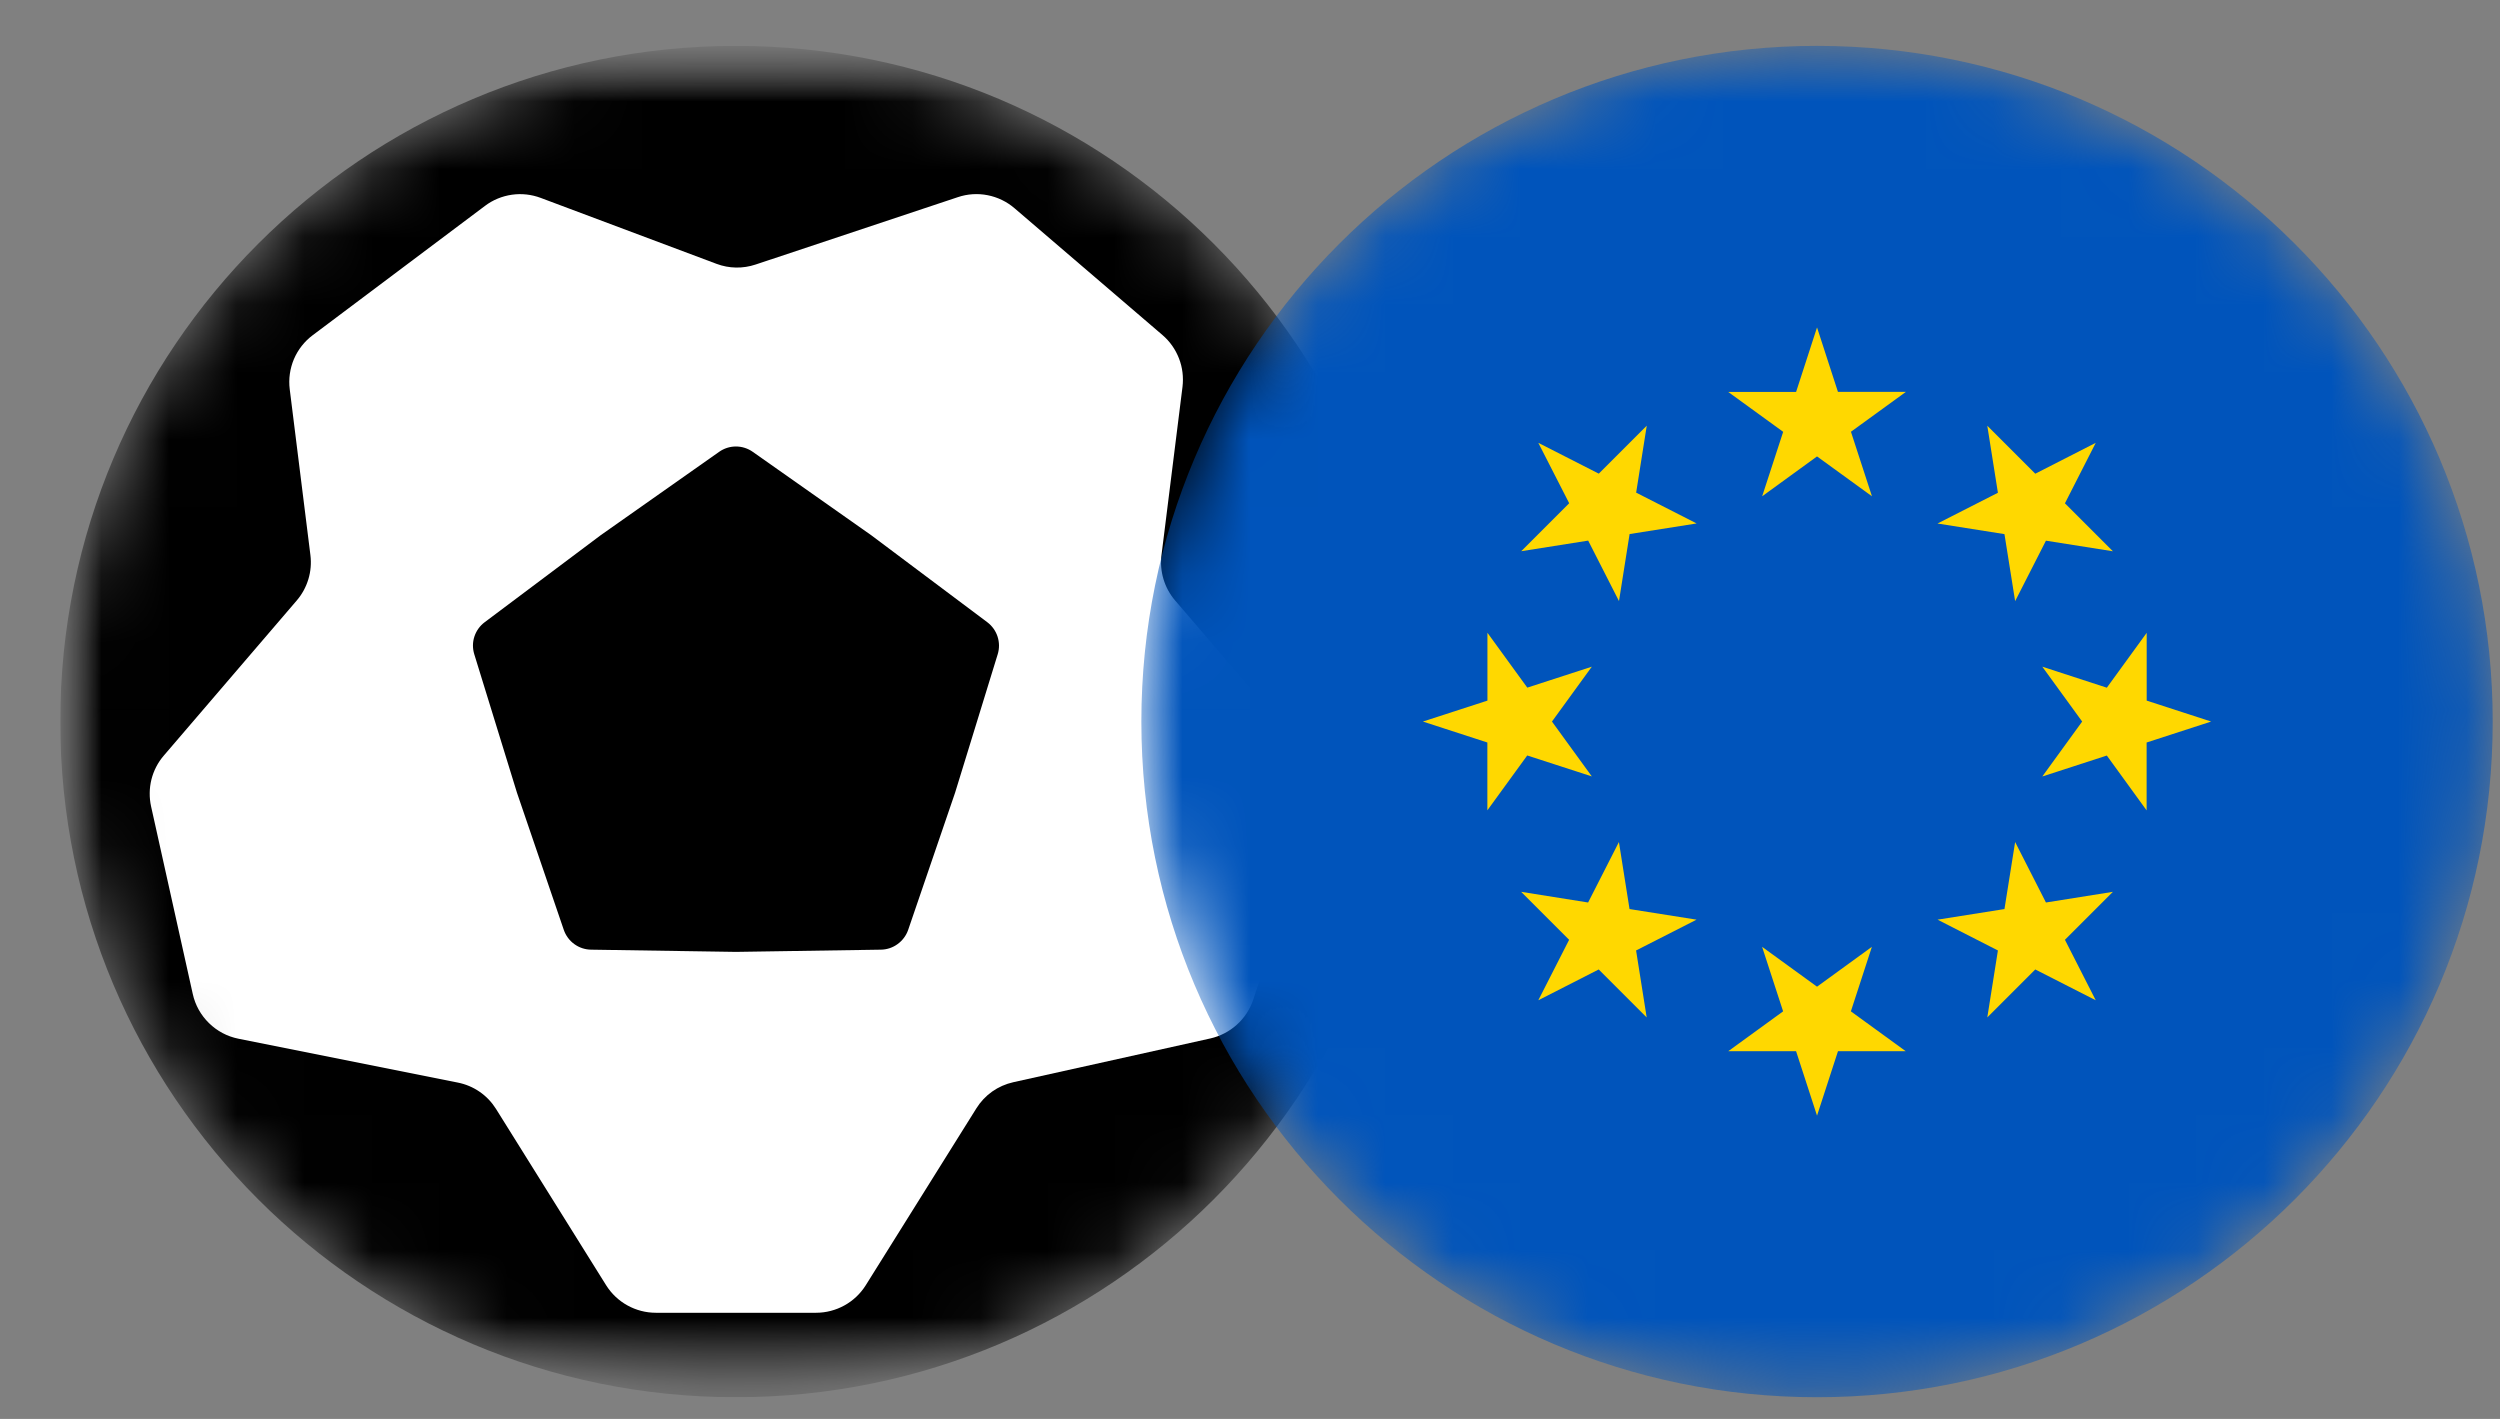<svg width="37" height="21" viewBox="0 0 37 21" fill="none" xmlns="http://www.w3.org/2000/svg">
<rect x="0" y="0" width="37" height="21" fill="#808080" stroke="none"/>
<mask id="mask0_2321_3" style="mask-type:alpha" maskUnits="userSpaceOnUse" x="0" y="0" width="21" height="21">
<g clip-path="url(#clip0_2321_3)">
<g clip-path="url(#clip1_2321_3)">
<mask id="mask1_2321_3" style="mask-type:luminance" maskUnits="userSpaceOnUse" x="0" y="0" width="21" height="21">
<path d="M0.892 0.679H20.892V20.679H0.892V0.679Z" fill="white"/>
</mask>
<g mask="url(#mask1_2321_3)">
<path fill-rule="evenodd" clip-rule="evenodd" d="M10.892 0.679C16.415 0.679 20.892 5.156 20.892 10.679C20.892 16.202 16.415 20.679 10.892 20.679C5.369 20.679 0.892 16.202 0.892 10.679C0.892 5.156 5.369 0.679 10.892 0.679Z" fill="black"/>
<path d="M4.594 8.215L4.288 5.761C4.269 5.609 4.291 5.456 4.35 5.315C4.41 5.175 4.506 5.052 4.628 4.961L7.178 3.047C7.294 2.959 7.431 2.903 7.575 2.882C7.72 2.861 7.867 2.878 8.003 2.929L10.605 3.905C10.791 3.975 10.995 3.978 11.183 3.915L14.176 2.918C14.318 2.87 14.47 2.86 14.617 2.889C14.764 2.918 14.901 2.984 15.015 3.082L17.205 4.959C17.314 5.052 17.397 5.171 17.449 5.305C17.501 5.438 17.518 5.583 17.501 5.725L17.19 8.215C17.175 8.335 17.185 8.456 17.22 8.572C17.255 8.688 17.313 8.795 17.392 8.887L19.322 11.14C19.521 11.371 19.583 11.69 19.487 11.978L18.547 14.797C18.5 14.939 18.416 15.066 18.305 15.166C18.194 15.266 18.059 15.336 17.913 15.369L14.996 16.017C14.884 16.042 14.778 16.089 14.684 16.155C14.59 16.222 14.511 16.306 14.45 16.404L12.813 19.022C12.735 19.146 12.627 19.249 12.498 19.32C12.37 19.391 12.225 19.429 12.078 19.429H9.706C9.559 19.429 9.414 19.391 9.286 19.32C9.157 19.249 9.049 19.146 8.971 19.022L7.341 16.412C7.278 16.312 7.196 16.225 7.098 16.158C7.001 16.091 6.891 16.045 6.775 16.022L3.529 15.373C3.364 15.34 3.213 15.26 3.093 15.142C2.973 15.025 2.889 14.875 2.853 14.711L2.236 11.935C2.207 11.803 2.209 11.667 2.241 11.537C2.274 11.406 2.336 11.285 2.424 11.183L4.392 8.887C4.471 8.795 4.529 8.688 4.564 8.572C4.599 8.456 4.609 8.335 4.594 8.215Z" fill="white"/>
<path d="M10.642 6.688C10.715 6.636 10.802 6.608 10.892 6.608C10.981 6.608 11.069 6.636 11.142 6.688L12.895 7.922L14.612 9.209C14.758 9.319 14.82 9.509 14.766 9.683L14.135 11.733L13.441 13.762C13.412 13.846 13.357 13.92 13.285 13.972C13.213 14.025 13.126 14.054 13.037 14.055L10.892 14.088L8.748 14.055C8.658 14.054 8.572 14.025 8.499 13.972C8.427 13.92 8.373 13.846 8.344 13.762L7.651 11.732L7.019 9.682C6.993 9.597 6.993 9.506 7.021 9.421C7.049 9.336 7.102 9.262 7.173 9.209L8.889 7.922L10.642 6.688Z" fill="black"/>
</g>
</g>
</g>
</mask>
<g mask="url(#mask0_2321_3)">
<g clip-path="url(#clip2_2321_3)">
<g clip-path="url(#clip3_2321_3)">
<mask id="mask2_2321_3" style="mask-type:luminance" maskUnits="userSpaceOnUse" x="0" y="0" width="21" height="21">
<path d="M0.892 0.679H20.892V20.679H0.892V0.679Z" fill="white"/>
</mask>
<g mask="url(#mask2_2321_3)">
<path fill-rule="evenodd" clip-rule="evenodd" d="M10.892 0.679C16.415 0.679 20.892 5.156 20.892 10.679C20.892 16.202 16.415 20.679 10.892 20.679C5.369 20.679 0.892 16.202 0.892 10.679C0.892 5.156 5.369 0.679 10.892 0.679Z" fill="black"/>
<path d="M4.594 8.215L4.288 5.761C4.269 5.609 4.291 5.456 4.35 5.315C4.41 5.175 4.506 5.052 4.628 4.961L7.178 3.047C7.294 2.959 7.431 2.903 7.575 2.882C7.72 2.861 7.867 2.878 8.003 2.929L10.605 3.905C10.791 3.975 10.995 3.978 11.183 3.915L14.176 2.918C14.318 2.87 14.47 2.86 14.617 2.889C14.764 2.918 14.901 2.984 15.015 3.082L17.205 4.959C17.314 5.052 17.397 5.171 17.449 5.305C17.501 5.438 17.518 5.583 17.501 5.725L17.19 8.215C17.175 8.335 17.185 8.456 17.22 8.572C17.255 8.688 17.313 8.795 17.392 8.887L19.322 11.14C19.521 11.371 19.583 11.69 19.487 11.978L18.547 14.797C18.5 14.939 18.416 15.066 18.305 15.166C18.194 15.266 18.059 15.336 17.913 15.369L14.996 16.017C14.884 16.042 14.778 16.089 14.684 16.155C14.59 16.222 14.511 16.306 14.45 16.404L12.813 19.022C12.735 19.146 12.627 19.249 12.498 19.32C12.37 19.391 12.225 19.429 12.078 19.429H9.706C9.559 19.429 9.414 19.391 9.286 19.32C9.157 19.249 9.049 19.146 8.971 19.022L7.341 16.412C7.278 16.312 7.196 16.225 7.098 16.158C7.001 16.091 6.891 16.045 6.775 16.022L3.529 15.373C3.364 15.34 3.213 15.26 3.093 15.142C2.973 15.025 2.889 14.875 2.853 14.711L2.236 11.935C2.207 11.803 2.209 11.667 2.241 11.537C2.274 11.406 2.336 11.285 2.424 11.183L4.392 8.887C4.471 8.795 4.529 8.688 4.564 8.572C4.599 8.456 4.609 8.335 4.594 8.215Z" fill="white"/>
<path d="M10.642 6.688C10.715 6.636 10.802 6.608 10.892 6.608C10.981 6.608 11.069 6.636 11.142 6.688L12.895 7.922L14.612 9.209C14.758 9.319 14.82 9.509 14.766 9.683L14.135 11.733L13.441 13.762C13.412 13.846 13.357 13.92 13.285 13.972C13.213 14.025 13.126 14.054 13.037 14.055L10.892 14.088L8.748 14.055C8.658 14.054 8.572 14.025 8.499 13.972C8.427 13.92 8.373 13.846 8.344 13.762L7.651 11.732L7.019 9.682C6.993 9.597 6.993 9.506 7.021 9.421C7.049 9.336 7.102 9.262 7.173 9.209L8.889 7.922L10.642 6.688Z" fill="black"/>
</g>
</g>
</g>
</g>
<mask id="mask3_2321_3" style="mask-type:alpha" maskUnits="userSpaceOnUse" x="16" y="0" width="21" height="21">
<g clip-path="url(#clip4_2321_3)">
<g clip-path="url(#clip5_2321_3)">
<path d="M26.892 20.679C32.415 20.679 36.892 16.202 36.892 10.679C36.892 5.156 32.415 0.679 26.892 0.679C21.369 0.679 16.892 5.156 16.892 10.679C16.892 16.202 21.369 20.679 26.892 20.679Z" fill="#0054BB"/>
<path fill-rule="evenodd" clip-rule="evenodd" d="M27.202 5.801L26.892 4.846L26.582 5.801H25.578L26.391 6.391L26.08 7.345L26.892 6.755L27.705 7.345L27.394 6.39L28.207 5.8H27.202V5.801ZM22.767 6.554L23.662 7.01L24.372 6.3L24.215 7.291L25.11 7.747L24.118 7.904L23.961 8.896L23.505 8.001L22.514 8.158L23.224 7.448L22.767 6.554ZM30.561 7.449L31.017 6.554L30.122 7.011L29.412 6.301L29.569 7.293L28.675 7.748L29.666 7.905L29.824 8.897L30.28 8.002L31.271 8.159L30.561 7.449ZM21.059 10.679L22.014 10.369V9.365L22.604 10.177L23.559 9.867L22.969 10.679L23.559 11.491L22.603 11.181L22.013 11.993V10.989L21.059 10.679ZM31.77 10.989L32.725 10.679L31.771 10.369V9.366L31.181 10.178L30.226 9.867L30.816 10.679L30.226 11.492L31.181 11.182L31.77 11.994V10.989ZM22.767 14.804L23.223 13.909L22.513 13.199L23.504 13.357L23.96 12.462L24.117 13.454L25.109 13.611L24.214 14.067L24.371 15.058L23.661 14.348L22.767 14.804ZM30.122 14.348L31.017 14.804L30.561 13.909L31.271 13.199L30.28 13.357L29.824 12.462L29.666 13.454L28.676 13.611L29.569 14.067L29.412 15.058L30.122 14.348ZM26.582 15.558L26.892 16.512L27.202 15.558H28.205L27.393 14.968L27.704 14.013L26.892 14.603L26.079 14.013L26.39 14.968L25.578 15.558H26.582Z" fill="#FFD800"/>
</g>
</g>
</mask>
<g mask="url(#mask3_2321_3)">
<g clip-path="url(#clip6_2321_3)">
<g clip-path="url(#clip7_2321_3)">
<path d="M26.892 20.679C32.415 20.679 36.892 16.202 36.892 10.679C36.892 5.156 32.415 0.679 26.892 0.679C21.369 0.679 16.892 5.156 16.892 10.679C16.892 16.202 21.369 20.679 26.892 20.679Z" fill="#0054BB"/>
<path fill-rule="evenodd" clip-rule="evenodd" d="M27.202 5.801L26.892 4.846L26.582 5.801H25.578L26.391 6.391L26.08 7.345L26.892 6.755L27.705 7.345L27.394 6.39L28.207 5.8H27.202V5.801ZM22.767 6.554L23.662 7.01L24.372 6.3L24.215 7.291L25.11 7.747L24.118 7.904L23.961 8.896L23.505 8.001L22.514 8.158L23.224 7.448L22.767 6.554ZM30.561 7.449L31.017 6.554L30.122 7.011L29.412 6.301L29.569 7.293L28.675 7.748L29.666 7.905L29.824 8.897L30.28 8.002L31.271 8.159L30.561 7.449ZM21.059 10.679L22.014 10.369V9.365L22.604 10.177L23.559 9.867L22.969 10.679L23.559 11.491L22.603 11.181L22.013 11.993V10.989L21.059 10.679ZM31.77 10.989L32.725 10.679L31.771 10.369V9.366L31.181 10.178L30.226 9.867L30.816 10.679L30.226 11.492L31.181 11.182L31.77 11.994V10.989ZM22.767 14.804L23.223 13.909L22.513 13.199L23.504 13.357L23.96 12.462L24.117 13.454L25.109 13.611L24.214 14.067L24.371 15.058L23.661 14.348L22.767 14.804ZM30.122 14.348L31.017 14.804L30.561 13.909L31.271 13.199L30.28 13.357L29.824 12.462L29.666 13.454L28.676 13.611L29.569 14.067L29.412 15.058L30.122 14.348ZM26.582 15.558L26.892 16.512L27.202 15.558H28.205L27.393 14.968L27.704 14.013L26.892 14.603L26.079 14.013L26.39 14.968L25.578 15.558H26.582Z" fill="#FFD800"/>
</g>
</g>
</g>
<defs>
<clipPath id="clip0_2321_3">
<rect width="20" height="20" fill="white" transform="translate(0.892 0.679)"/>
</clipPath>
<clipPath id="clip1_2321_3">
<rect width="20" height="20" fill="white" transform="translate(0.892 0.679)"/>
</clipPath>
<clipPath id="clip2_2321_3">
<rect width="20" height="20" fill="white" transform="translate(0.892 0.679)"/>
</clipPath>
<clipPath id="clip3_2321_3">
<rect width="20" height="20" fill="white" transform="translate(0.892 0.679)"/>
</clipPath>
<clipPath id="clip4_2321_3">
<rect width="20" height="20" fill="white" transform="translate(16.892 0.679)"/>
</clipPath>
<clipPath id="clip5_2321_3">
<rect width="20" height="20" fill="white" transform="translate(16.892 0.679)"/>
</clipPath>
<clipPath id="clip6_2321_3">
<rect width="20" height="20" fill="white" transform="translate(16.892 0.679)"/>
</clipPath>
<clipPath id="clip7_2321_3">
<rect width="20" height="20" fill="white" transform="translate(16.892 0.679)"/>
</clipPath>
</defs>
</svg>
